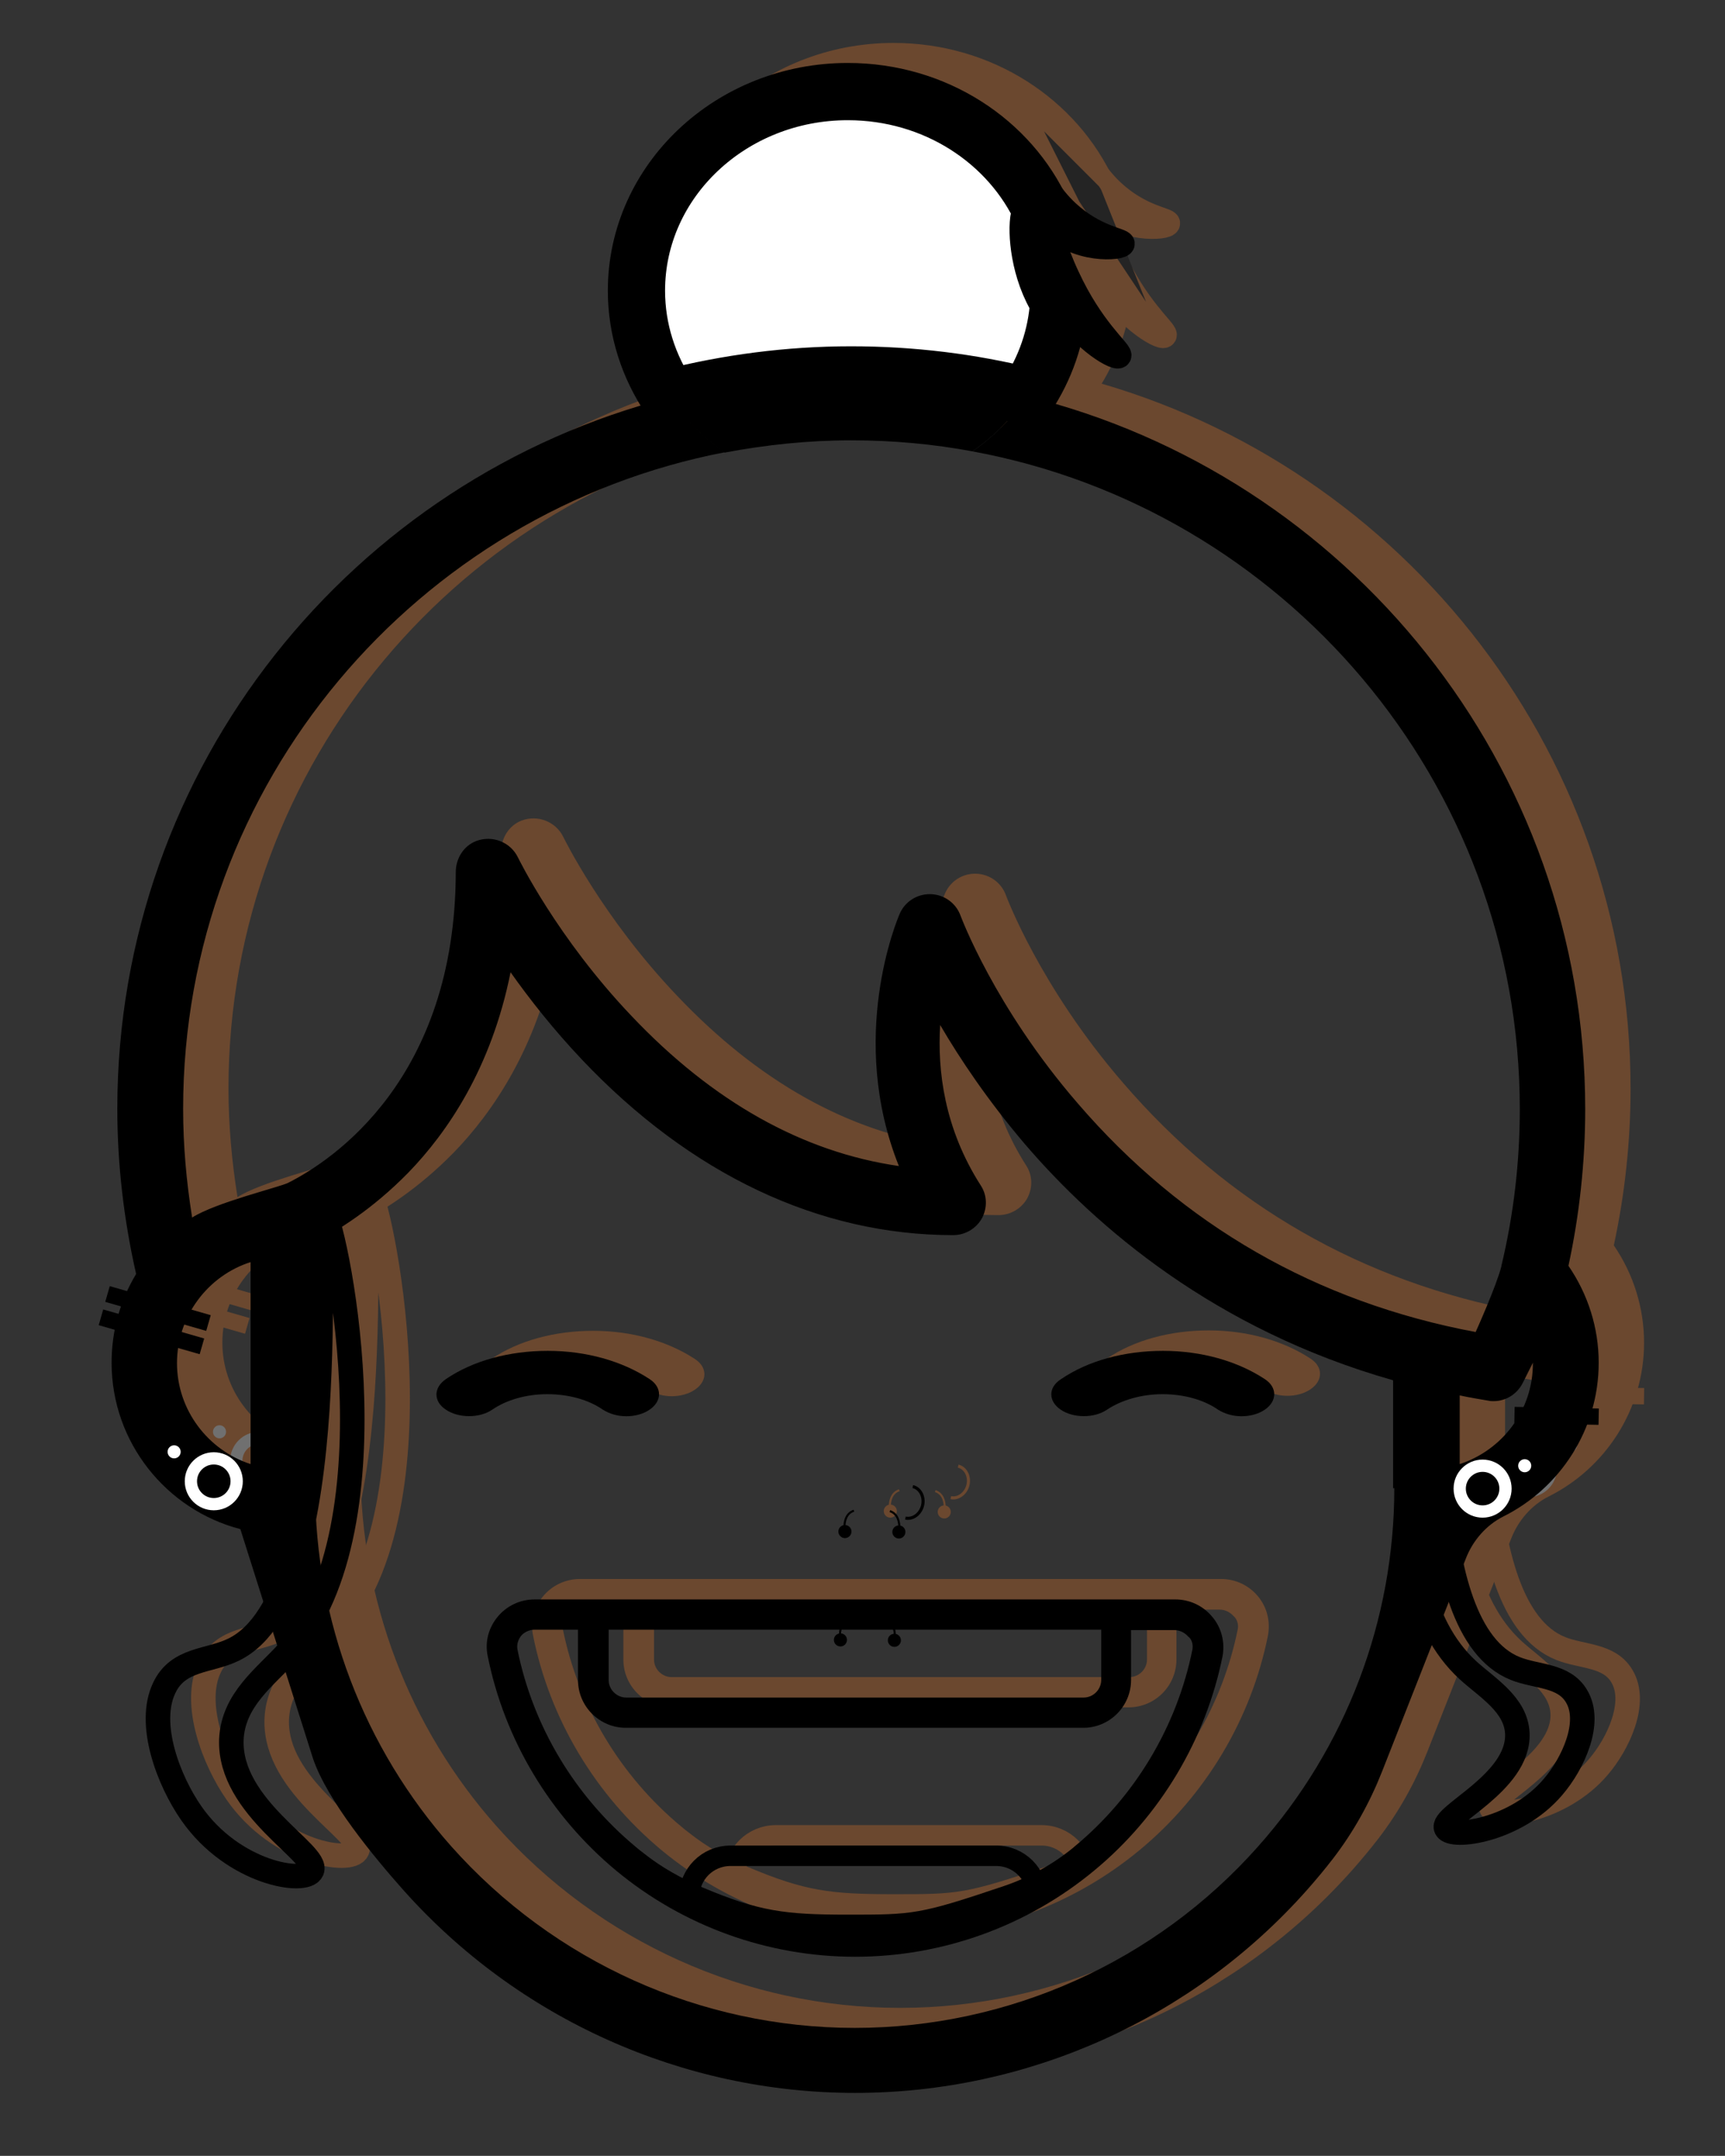 <?xml version="1.0" encoding="utf-8"?>
<!-- Generator: Adobe Illustrator 22.1.0, SVG Export Plug-In . SVG Version: 6.00 Build 0)  -->
<svg version="1.1" id="Capa_1" xmlns="http://www.w3.org/2000/svg" xmlns:xlink="http://www.w3.org/1999/xlink" x="0px" y="0px"
	 viewBox="0 0 422 527.3" style="enable-background:new 0 0 422 527.3;" xml:space="preserve">
<rect x="0" y="0" width="422" height="527.3" fill="#333333" stroke="none"/>
<style type="text/css">
	.st0{opacity:0.3;}
	.st1{fill:none;}
	.st2{fill:#FFFFFF;stroke:#000000;stroke-width:14;stroke-miterlimit:10;}
	.st3{fill:none;stroke:#EF7926;stroke-width:14;stroke-miterlimit:10;}
	.st4{fill:#FFFFFF;stroke:#EF7926;stroke-width:6;stroke-miterlimit:10;}
	.st5{fill:#FFFFFF;stroke:#000000;stroke-width:6;stroke-miterlimit:10;}
	.st6{fill:#EF7926;}
	.st7{fill:none;stroke:#EF7926;stroke-width:6;stroke-miterlimit:10;}
	.st8{fill:none;stroke:#EF7926;stroke-width:0.5;stroke-miterlimit:10;}
	.st9{fill:none;stroke:#EF7926;stroke-width:4;stroke-miterlimit:10;}
	.st10{fill:none;stroke:#FFFFFF;stroke-width:3;stroke-miterlimit:10;}
	.st11{fill:none;stroke:#EF7926;stroke-width:5;stroke-miterlimit:10;}
	.st12{fill:#FFFFFF;}
	.st13{fill:none;stroke:#EF7926;stroke-width:0.75;stroke-miterlimit:10;}
	.st14{fill:none;stroke:#000000;stroke-width:6;stroke-miterlimit:10;}
	.st15{fill:none;stroke:#000000;stroke-width:0.5;stroke-miterlimit:10;}
	.st16{fill:none;stroke:#000000;stroke-width:4;stroke-miterlimit:10;}
	.st17{fill:none;stroke:#000000;stroke-width:5;stroke-miterlimit:10;}
	.st18{fill:none;stroke:#000000;stroke-width:0.75;stroke-miterlimit:10;}
</style>
<g class="st0">
	<g>
		<path class="st1" d="M54.4,328.4c0,11.5,7.6,21.4,18,24.7v-49.5C61.9,307,54.4,316.8,54.4,328.4z"/>
		<path class="st1" d="M188.4,105.7c-75.4,14.5-132.6,81-132.6,160.6c0,8.9,0.7,17.8,2.2,26.6c5.8-3.7,21.4-7.4,23.5-8.5
			c10.9-5.6,41-25.5,41-76c0-3.3,1.9-6.4,5-7.6c4-1.6,8.4,0.2,10.2,4c0.1,0.2,9.6,19.7,27.8,38.8c20,21,41.9,33.3,65.4,36.7
			c-12.6-31.5-0.4-60.3,0.2-61.7c1.3-3,4.3-4.9,7.6-4.8c3.3,0.1,6.2,2.2,7.3,5.3c0.1,0.2,8.2,22.2,28.6,45.8
			c25.8,29.9,58.6,48.7,97.4,56c0,0,5.2-11.2,6.3-16.1c0,0,0-0.1,0-0.1c3-12.5,4.5-25.4,4.5-38.3c0-80.1-57.8-146.9-133.9-160.9
			c-8.5,5.9-19.1,9.4-30.5,9.4C207.3,114.8,196.9,111.4,188.4,105.7z"/>
		<path class="st1" d="M383.6,333.3c-1.4,2.7-4.2,4.4-7.1,4.4c-0.4,0-0.8,0-1.2-0.1c-2.4-0.4-4.8-0.8-7.1-1.3v16.8
			c10.4-3.4,18-13.2,18-24.7c0,0,0,0,0,0L383.6,333.3z"/>
		<path class="st2" d="M188.4,105.7"/>
		<path class="st3" d="M262.4,92c4.5-6.8,7.3-14.6,7.8-23.1c-1.1-1.8-2.1-3.8-2.9-6c-2.9-8-2.4-16.1-1.1-15.8
			c-7.9-17.4-26.2-29.6-47.6-29.6c-28.5,0-51.7,21.8-51.7,48.7c0,9.6,3,18.6,8.1,26.2c14.2-3.6,29.1-5.6,44.4-5.6
			C234.2,86.8,248.6,88.6,262.4,92z"/>
		<path class="st4" d="M270.1,68.9c5.8,9.7,14.8,14.4,14.8,13c0-1.2-6.8-6.5-12.7-19.3c-3.2-6.8-4.4-12.2-5.3-14.4
			c-0.2-0.3-0.4-0.7-0.6-1c0,0-0.1-0.1-0.1-0.1c0,0-0.1,0-0.1,0c2.6,5.8,4.1,12.3,4.1,19C270.2,67.1,270.2,68,270.1,68.9z"/>
		<path class="st4" d="M267.3,62.9c0.8,2.2,1.8,4.2,2.9,6c0.1-0.9,0.1-1.8,0.1-2.8c0-6.8-1.5-13.2-4.1-19
			C264.8,46.8,264.3,54.9,267.3,62.9z"/>
		<path class="st4" d="M266.9,48.2c0.3,0.4,0.6,0.8,0.9,1.2c6,7.4,18,6.4,17.9,5.2c-0.1-0.9-6.7-1.4-13.5-7.7
			c-4.6-4.3-6.1-8.3-7.2-8.2c-1.1,0.1-0.9,4.5,1.3,8.5C266.5,47.4,266.7,47.7,266.9,48.2z"/>
		<path class="st5" d="M266.3,47.2c0.2,0.4,0.4,0.7,0.6,1C266.7,47.7,266.5,47.4,266.3,47.2z"/>
		<path class="st6" d="M145,336.1c5.1,0,10,1.3,13.6,3.8c1.6,1,3.6,1.6,5.7,1.6c2,0,4.1-0.5,5.7-1.6c3.1-2.1,3.1-5.5,0-7.5
			c-6.7-4.4-15.5-6.9-24.9-6.9c-9.4,0-18.3,2.4-24.9,6.9c-3.1,2.1-3.1,5.5,0,7.5c3.1,2.1,8.2,2.1,11.3,0
			C135,337.4,139.8,336.1,145,336.1z"/>
		<path class="st6" d="M270.7,339.8c3.1,2.1,8.2,2.1,11.3,0c3.6-2.4,8.5-3.8,13.6-3.8s10,1.3,13.6,3.8c1.6,1,3.6,1.6,5.7,1.6
			c2,0,4.1-0.5,5.7-1.6c3.1-2.1,3.1-5.5,0-7.5c-6.7-4.4-15.5-6.9-24.9-6.9c-9.4,0-18.3,2.4-24.9,6.9
			C267.5,334.4,267.5,337.7,270.7,339.8z"/>
		<path class="st6" d="M394.8,304.6c2.7-12.5,4.1-25.4,4.1-38.3c0-84.2-58.3-155.1-136.6-174.4c-3.5,5.3-8,9.8-13.3,13.5
			c76.1,14,133.9,80.8,133.9,160.9c0,12.9-1.5,25.8-4.5,38.3c0,0,0,0.1,0,0.1c-1.2,4.8-6.3,16.1-6.3,16.1
			c-38.9-7.3-71.7-26.1-97.4-56c-20.4-23.6-28.5-45.6-28.6-45.8c-1.1-3.1-4-5.2-7.3-5.3c-3.3-0.1-6.3,1.8-7.6,4.8
			c-0.6,1.4-12.8,30.2-0.2,61.7c-23.5-3.4-45.5-15.7-65.4-36.7c-18.2-19.1-27.7-38.6-27.8-38.8c-1.8-3.7-6.2-5.5-10.2-4
			c-3.1,1.2-5,4.3-5,7.6c-0.1,50.6-30.1,70.5-41,76c-2.2,1.1-17.7,4.8-23.5,8.5c-1.4-8.8-2.2-17.6-2.2-26.6
			c0-79.6,57.2-146.1,132.6-160.6c-5.3-3.6-9.9-8.2-13.5-13.4c-77.6,19.8-135.2,90.3-135.2,174c0,13.6,1.6,27.2,4.6,40.4
			c-3.8,6.3-6,13.7-6,21.7c0,19.5,13.4,36,31.5,40.7l17.8,56.2c3.5,10.2,14.8,23.9,22,32C137.7,488.8,178,507,220.3,507
			c42.2,0,82.6-18.1,110.6-49.7c2.2-2.5,4.3-5,6.3-7.6c5-6.5,9-13.7,12-21.3l20.5-52.1c1.7-4.4,5-8.2,9.2-10.3
			c13.8-6.9,23.3-21.2,23.3-37.6C402.2,319.9,399.6,311.6,394.8,304.6z M72.4,353.1c-10.4-3.4-18-13.2-18-24.7
			c0-11.5,7.6-21.4,18-24.7V353.1z M352.2,359.1c0,32.3-11.8,63.4-33.3,87.6c-25,28.2-61,44.4-98.7,44.4s-73.6-16.2-98.7-44.4
			c-21.4-24.1-33.3-55.2-33.3-87.6v-60.2c5.4-2.7,14.1-8.1,22.8-17c9.5-9.8,20.3-25.5,25-49c4.6,6.5,10.4,13.9,17.4,21.3
			c26.6,28.1,58,43,90.9,43c2.9,0,5.6-1.6,7-4.1c1.4-2.6,1.3-5.7-0.3-8.1c-8.9-13.9-10.6-28.1-9.9-39.2c4.9,8.4,11.7,18.5,20.7,29.1
			c17.5,20.4,46.5,45.4,90.1,57.8V359.1z M368.2,353.1v-16.8c2.3,0.5,4.7,0.9,7.1,1.3c0.4,0.1,0.8,0.1,1.2,0.1c3,0,5.7-1.7,7.1-4.4
			l2.5-5c0,0,0,0,0,0C386.2,339.9,378.6,349.7,368.2,353.1z"/>
		<path class="st6" d="M188.4,105.7c10-1.9,20.4-3,31-3c10.1,0,20,0.9,29.6,2.7c5.3-3.7,9.8-8.2,13.3-13.5
			c-13.8-3.4-28.2-5.2-43-5.2c-15.3,0-30.2,1.9-44.4,5.6C178.5,97.5,183.1,102.1,188.4,105.7z"/>
		<path class="st6" d="M307.8,390.5c-2.3-2.8-5.6-4.3-9.1-4.3h-22.4c-2.1,0-3.7,1.7-3.7,3.7c0,2.1,1.7,3.7,3.7,3.7h4.3v12.3
			c0,2.3-1.9,4.3-4.3,4.3H164.3c-2.3,0-4.3-1.9-4.3-4.3v-12.3h121.2c2.1,0,3.7-1.7,3.7-3.7c0-2.1-1.7-3.7-3.7-3.7H141.9
			c-3.6,0-6.9,1.6-9.1,4.3c-2.2,2.7-3.1,6.1-2.4,9.5c4.1,20.5,15.3,39.1,31.4,52.5c16.4,13.6,37.1,21.1,58.5,21.1
			s42.1-7.5,58.5-21.1c16.2-13.4,27.3-32.1,31.4-52.5C310.8,396.6,310,393.2,307.8,390.5z M302.8,398.5c-3.8,18.8-14,35.9-28.9,48.2
			c0,0-0.1,0.1-0.1,0.1c-5.1,4.2-10.9,7.4-17.1,9.5c-20.7,7-22.2,7-38.2,7c-15.4,0-21.6-0.8-35.4-6.6c-5.2-2.2-10.1-4.9-14.5-8.4
			c-0.7-0.5-1.4-1.1-2-1.6c-14.8-12.3-25.1-29.4-28.9-48.2c-0.3-1.6,0.4-2.7,0.8-3.3c0.8-1,2.1-1.6,3.4-1.6h10.6v12.3
			c0,6.5,5.3,11.7,11.7,11.7h111.9c6.5,0,11.7-5.3,11.7-11.7v-12.2h10.6c1.3,0,2.5,0.6,3.4,1.6C302.4,395.8,303.1,397,302.8,398.5z"
			/>
	</g>
	<path class="st7" d="M90.1,291.2c-2.4,0.1,6,93.9-21.9,107.3c-5.9,2.9-13.5,2.1-16.9,9.3c-4.3,8.9,1.1,22.8,6.6,30.7
		c10.3,14.8,28,17.5,29.5,14c1.8-4.2-20.3-15.3-19.7-32c0.4-9.8,8.4-15.4,13.7-21.3C109.4,367.8,92.3,291.1,90.1,291.2z"/>
	<path class="st7" d="M362.5,325.4c2.1,0.1-5.3,68,19.3,77.8c5.2,2.1,11.9,1.5,15,6.8c3.8,6.4-0.9,16.5-5.8,22.2
		c-9.1,10.7-24.8,12.7-26.1,10.1c-1.6-3.1,17.9-11.1,17.4-23.2c-0.3-7.1-7.4-11.2-12.1-15.5C345.5,380.9,360.6,325.3,362.5,325.4z"
		/>
	<circle class="st6" cx="217.8" cy="369.6" r="1.6"/>
	<path class="st8" d="M217.7,369.6c-0.2-2.7,0.5-4.5,2.3-5.1"/>
	<circle class="st6" cx="231" cy="369.8" r="1.6"/>
	<path class="st8" d="M231.1,369.8c0.2-2.7-0.5-4.5-2.3-5.1"/>
	<line class="st9" x1="62.1" y1="318.6" x2="37.5" y2="311.5"/>
	<line class="st9" x1="60.5" y1="324.3" x2="35.8" y2="317.2"/>
	<line class="st9" x1="381.7" y1="341.2" x2="402.2" y2="341.5"/>
	<circle class="st10" cx="63.4" cy="357.3" r="5.6"/>
	<circle class="st10" cx="373.8" cy="359.1" r="5.6"/>
	<path class="st11" d="M179.7,459L179.7,459c0-5.6,4.5-10.1,10.1-10.1h65c5.6,0,10.1,4.5,10.1,10.1v0"/>
	<circle class="st6" cx="216.7" cy="396.1" r="1.6"/>
	<path class="st8" d="M216.6,396.1c-0.2-2.7,0.5-4.5,2.3-5.1"/>
	<circle class="st6" cx="229.9" cy="396.3" r="1.6"/>
	<path class="st8" d="M230,396.3c0.2-2.7-0.5-4.5-2.3-5.1"/>
	<circle class="st12" cx="53.7" cy="350.2" r="1.6"/>
	<circle class="st12" cx="384.2" cy="353.5" r="1.6"/>
	<path class="st13" d="M232.6,366.3c1.8,0.4,3.7-1,4.2-3.1c0.5-2.1-0.6-4.2-2.4-4.6"/>
</g>
<g>
	<g>
		<path class="st1" d="M43.3,333.4c0,11.5,7.6,21.4,18,24.7v-49.5C50.8,312,43.3,321.8,43.3,333.4z"/>
		<path class="st1" d="M177.3,110.7c-75.4,14.5-132.6,81-132.6,160.6c0,8.9,0.7,17.8,2.2,26.6c5.8-3.7,21.4-7.4,23.5-8.5
			c10.9-5.6,41-25.5,41-76c0-3.3,1.9-6.4,5-7.6c4-1.6,8.4,0.2,10.2,4c0.1,0.2,9.6,19.7,27.8,38.8c20,21,41.9,33.3,65.4,36.7
			c-12.6-31.5-0.4-60.3,0.2-61.7c1.3-3,4.3-4.9,7.6-4.8c3.3,0.1,6.2,2.2,7.3,5.3c0.1,0.2,8.2,22.2,28.6,45.8
			c25.8,29.9,58.6,48.7,97.4,56c0,0,5.2-11.2,6.3-16.1c0,0,0-0.1,0-0.1c3-12.5,4.5-25.4,4.5-38.3c0-80.1-57.8-146.9-133.9-160.9
			c-8.5,5.9-19.1,9.4-30.5,9.4C196.2,119.8,185.8,116.4,177.3,110.7z"/>
		<path class="st1" d="M372.5,338.3c-1.4,2.7-4.2,4.4-7.1,4.4c-0.4,0-0.8,0-1.2-0.1c-2.4-0.4-4.8-0.8-7.1-1.3v16.8
			c10.4-3.4,18-13.2,18-24.7c0,0,0,0,0,0L372.5,338.3z"/>
		<path class="st2" d="M177.3,110.7"/>
		<path class="st2" d="M251.2,96.9c4.5-6.8,7.3-14.6,7.8-23.1c-1.1-1.8-2.1-3.8-2.9-6c-2.9-8-2.4-16.1-1.1-15.8
			c-7.9-17.4-26.2-29.6-47.6-29.6c-28.5,0-51.7,21.8-51.7,48.7c0,9.6,3,18.6,8.1,26.2c14.2-3.6,29.1-5.6,44.4-5.6
			C223.1,91.7,237.5,93.5,251.2,96.9z"/>
		<path class="st5" d="M259,73.9c5.8,9.7,14.8,14.4,14.8,13c0-1.2-6.8-6.5-12.7-19.3c-3.2-6.8-4.4-12.2-5.3-14.4
			c-0.2-0.3-0.4-0.7-0.6-1c0,0-0.1-0.1-0.1-0.1c0,0-0.1,0-0.1,0c2.6,5.8,4.1,12.3,4.1,19C259.1,72,259.1,72.9,259,73.9z"/>
		<path class="st5" d="M256.1,67.9c0.8,2.2,1.8,4.2,2.9,6c0.1-0.9,0.1-1.8,0.1-2.8c0-6.8-1.5-13.2-4.1-19
			C253.7,51.8,253.2,59.8,256.1,67.9z"/>
		<path class="st5" d="M255.8,53.2c0.3,0.4,0.6,0.8,0.9,1.2c6,7.4,18,6.4,17.9,5.2c-0.1-0.9-6.7-1.4-13.5-7.7
			c-4.6-4.3-6.1-8.3-7.2-8.2c-1.1,0.1-0.9,4.5,1.3,8.5C255.4,52.3,255.6,52.7,255.8,53.2z"/>
		<path class="st5" d="M255.2,52.1c0.2,0.4,0.4,0.7,0.6,1C255.6,52.7,255.4,52.3,255.2,52.1z"/>
		<path d="M133.9,341c5.1,0,10,1.3,13.6,3.8c1.6,1,3.6,1.6,5.7,1.6c2,0,4.1-0.5,5.7-1.6c3.1-2.1,3.1-5.5,0-7.5
			c-6.7-4.4-15.5-6.9-24.9-6.9c-9.4,0-18.3,2.4-24.9,6.9c-3.1,2.1-3.1,5.5,0,7.5c3.1,2.1,8.2,2.1,11.3,0
			C123.9,342.4,128.7,341,133.9,341z"/>
		<path d="M259.5,344.8c3.1,2.1,8.2,2.1,11.3,0c3.6-2.4,8.5-3.8,13.6-3.8s10,1.3,13.6,3.8c1.6,1,3.6,1.6,5.7,1.6
			c2,0,4.1-0.5,5.7-1.6c3.1-2.1,3.1-5.5,0-7.5c-6.7-4.4-15.5-6.9-24.9-6.9c-9.4,0-18.3,2.4-24.9,6.9
			C256.4,339.3,256.4,342.7,259.5,344.8z"/>
		<path d="M383.7,309.6c2.7-12.5,4.1-25.4,4.1-38.3c0-84.2-58.3-155.1-136.6-174.4c-3.5,5.3-8,9.8-13.3,13.5
			c76.1,14,133.9,80.8,133.9,160.9c0,12.9-1.5,25.8-4.5,38.3c0,0,0,0.1,0,0.1c-1.2,4.8-6.3,16.1-6.3,16.1
			c-38.9-7.3-71.7-26.1-97.4-56c-20.4-23.6-28.5-45.6-28.6-45.8c-1.1-3.1-4-5.2-7.3-5.3c-3.3-0.1-6.3,1.8-7.6,4.8
			c-0.6,1.4-12.8,30.2-0.2,61.7c-23.5-3.4-45.5-15.7-65.4-36.7c-18.2-19.1-27.7-38.6-27.8-38.8c-1.8-3.7-6.2-5.5-10.2-4
			c-3.1,1.2-5,4.3-5,7.6c-0.1,50.6-30.1,70.5-41,76c-2.2,1.1-17.7,4.8-23.5,8.5c-1.4-8.8-2.2-17.6-2.2-26.6
			c0-79.6,57.2-146.1,132.6-160.6c-5.3-3.6-9.9-8.2-13.5-13.4c-77.6,19.8-135.2,90.3-135.2,174c0,13.6,1.6,27.2,4.6,40.4
			c-3.8,6.3-6,13.7-6,21.7c0,19.5,13.4,36,31.5,40.7l17.8,56.2c3.5,10.2,14.8,23.9,22,32c28.1,31.6,68.4,49.7,110.6,49.7
			c42.2,0,82.6-18.1,110.6-49.7c2.2-2.5,4.3-5,6.3-7.6c5-6.5,9-13.7,12-21.3l20.5-52.1c1.7-4.4,5-8.2,9.2-10.3
			c13.8-6.9,23.3-21.2,23.3-37.6C391.1,324.8,388.5,316.6,383.7,309.6z M61.3,358.1c-10.4-3.4-18-13.2-18-24.7
			c0-11.5,7.6-21.4,18-24.7V358.1z M341.1,364c0,32.3-11.8,63.4-33.3,87.6c-25,28.2-61,44.4-98.7,44.4s-73.6-16.2-98.7-44.4
			c-21.4-24.1-33.3-55.2-33.3-87.6v-60.2c5.4-2.7,14.1-8.1,22.8-17c9.5-9.8,20.3-25.5,25-49c4.6,6.5,10.4,13.9,17.4,21.3
			c26.6,28.1,58,43,90.9,43c2.9,0,5.6-1.6,7-4.1c1.4-2.6,1.3-5.7-0.3-8.1c-8.9-13.9-10.6-28.1-9.9-39.2c4.9,8.4,11.7,18.5,20.7,29.1
			c17.5,20.4,46.5,45.4,90.1,57.8V364z M357.1,358.1v-16.8c2.3,0.5,4.7,0.9,7.1,1.3c0.4,0.1,0.8,0.1,1.2,0.1c3,0,5.7-1.7,7.1-4.4
			l2.5-5c0,0,0,0,0,0C375.1,344.9,367.5,354.7,357.1,358.1z"/>
		<path d="M177.3,110.7c10-1.9,20.4-3,31-3c10.1,0,20,0.9,29.6,2.7c5.3-3.7,9.8-8.2,13.3-13.5c-13.8-3.4-28.2-5.2-43-5.2
			c-15.3,0-30.2,1.9-44.4,5.6C167.4,102.5,172,107,177.3,110.7z"/>
		<path d="M296.6,395.5c-2.3-2.8-5.6-4.3-9.1-4.3h-22.4c-2.1,0-3.7,1.7-3.7,3.7c0,2.1,1.7,3.7,3.7,3.7h4.3v12.3
			c0,2.3-1.9,4.3-4.3,4.3H153.2c-2.3,0-4.3-1.9-4.3-4.3v-12.3h121.2c2.1,0,3.7-1.7,3.7-3.7c0-2.1-1.7-3.7-3.7-3.7H130.8
			c-3.6,0-6.9,1.6-9.1,4.3c-2.2,2.7-3.1,6.1-2.4,9.5c4.1,20.5,15.3,39.1,31.4,52.5c16.4,13.6,37.1,21.1,58.5,21.1
			s42.1-7.5,58.5-21.1c16.2-13.4,27.3-32.1,31.4-52.5C299.7,401.6,298.8,398.1,296.6,395.5z M291.7,403.5
			c-3.8,18.8-14,35.9-28.9,48.2c0,0-0.1,0.1-0.1,0.1c-5.1,4.2-10.9,7.4-17.1,9.5c-20.7,7-22.2,7-38.2,7c-15.4,0-21.6-0.8-35.4-6.6
			c-5.2-2.2-10.1-4.9-14.5-8.4c-0.7-0.5-1.4-1.1-2-1.6c-14.8-12.3-25.1-29.4-28.9-48.2c-0.3-1.6,0.4-2.7,0.8-3.3
			c0.8-1,2.1-1.6,3.4-1.6h10.6v12.3c0,6.5,5.3,11.7,11.7,11.7h111.9c6.5,0,11.7-5.3,11.7-11.7v-12.2h10.6c1.3,0,2.5,0.6,3.4,1.6
			C291.3,400.7,292,401.9,291.7,403.5z"/>
	</g>
	<path class="st14" d="M79,296.2c-2.4,0.1,6,93.9-21.9,107.3c-5.9,2.9-13.5,2.1-16.9,9.3c-4.3,8.9,1.1,22.8,6.6,30.7
		c10.3,14.8,28,17.5,29.5,14c1.8-4.2-20.3-15.3-19.7-32c0.4-9.8,8.4-15.4,13.7-21.3C98.3,372.7,81.2,296.1,79,296.2z"/>
	<path class="st14" d="M351.4,330.3c2.1,0.1-5.3,68,19.3,77.8c5.2,2.1,11.9,1.5,15,6.8c3.8,6.4-0.9,16.5-5.8,22.2
		c-9.1,10.7-24.8,12.7-26.1,10.1c-1.6-3.1,17.9-11.1,17.4-23.2c-0.3-7.1-7.4-11.2-12.1-15.5C334.4,385.8,349.5,330.3,351.4,330.3z"
		/>
	<circle cx="206.7" cy="374.6" r="1.6"/>
	<path class="st15" d="M206.6,374.6c-0.2-2.7,0.5-4.5,2.3-5.1"/>
	<circle cx="219.9" cy="374.7" r="1.6"/>
	<path class="st15" d="M220,374.7c0.2-2.7-0.5-4.5-2.3-5.1"/>
	<line class="st16" x1="51" y1="323.6" x2="26.3" y2="316.5"/>
	<line class="st16" x1="49.4" y1="329.3" x2="24.7" y2="322.2"/>
	<line class="st16" x1="370.5" y1="346.1" x2="391.1" y2="346.5"/>
	<circle class="st10" cx="52.3" cy="362.3" r="5.6"/>
	<circle class="st10" cx="362.7" cy="364.1" r="5.6"/>
	<path class="st17" d="M168.6,464L168.6,464c0-5.6,4.5-10.1,10.1-10.1h65c5.6,0,10.1,4.5,10.1,10.1v0"/>
	<circle cx="205.6" cy="401.1" r="1.6"/>
	<path class="st15" d="M205.5,401.1c-0.2-2.7,0.5-4.5,2.3-5.1"/>
	<circle cx="218.8" cy="401.2" r="1.6"/>
	<path class="st15" d="M218.9,401.2c0.2-2.7-0.5-4.5-2.3-5.1"/>
	<circle class="st12" cx="42.6" cy="355.1" r="1.6"/>
	<circle class="st12" cx="373" cy="358.5" r="1.6"/>
	<path class="st18" d="M221.5,371.3c1.8,0.4,3.7-1,4.2-3.1c0.5-2.1-0.6-4.2-2.4-4.6"/>
</g>
</svg>
